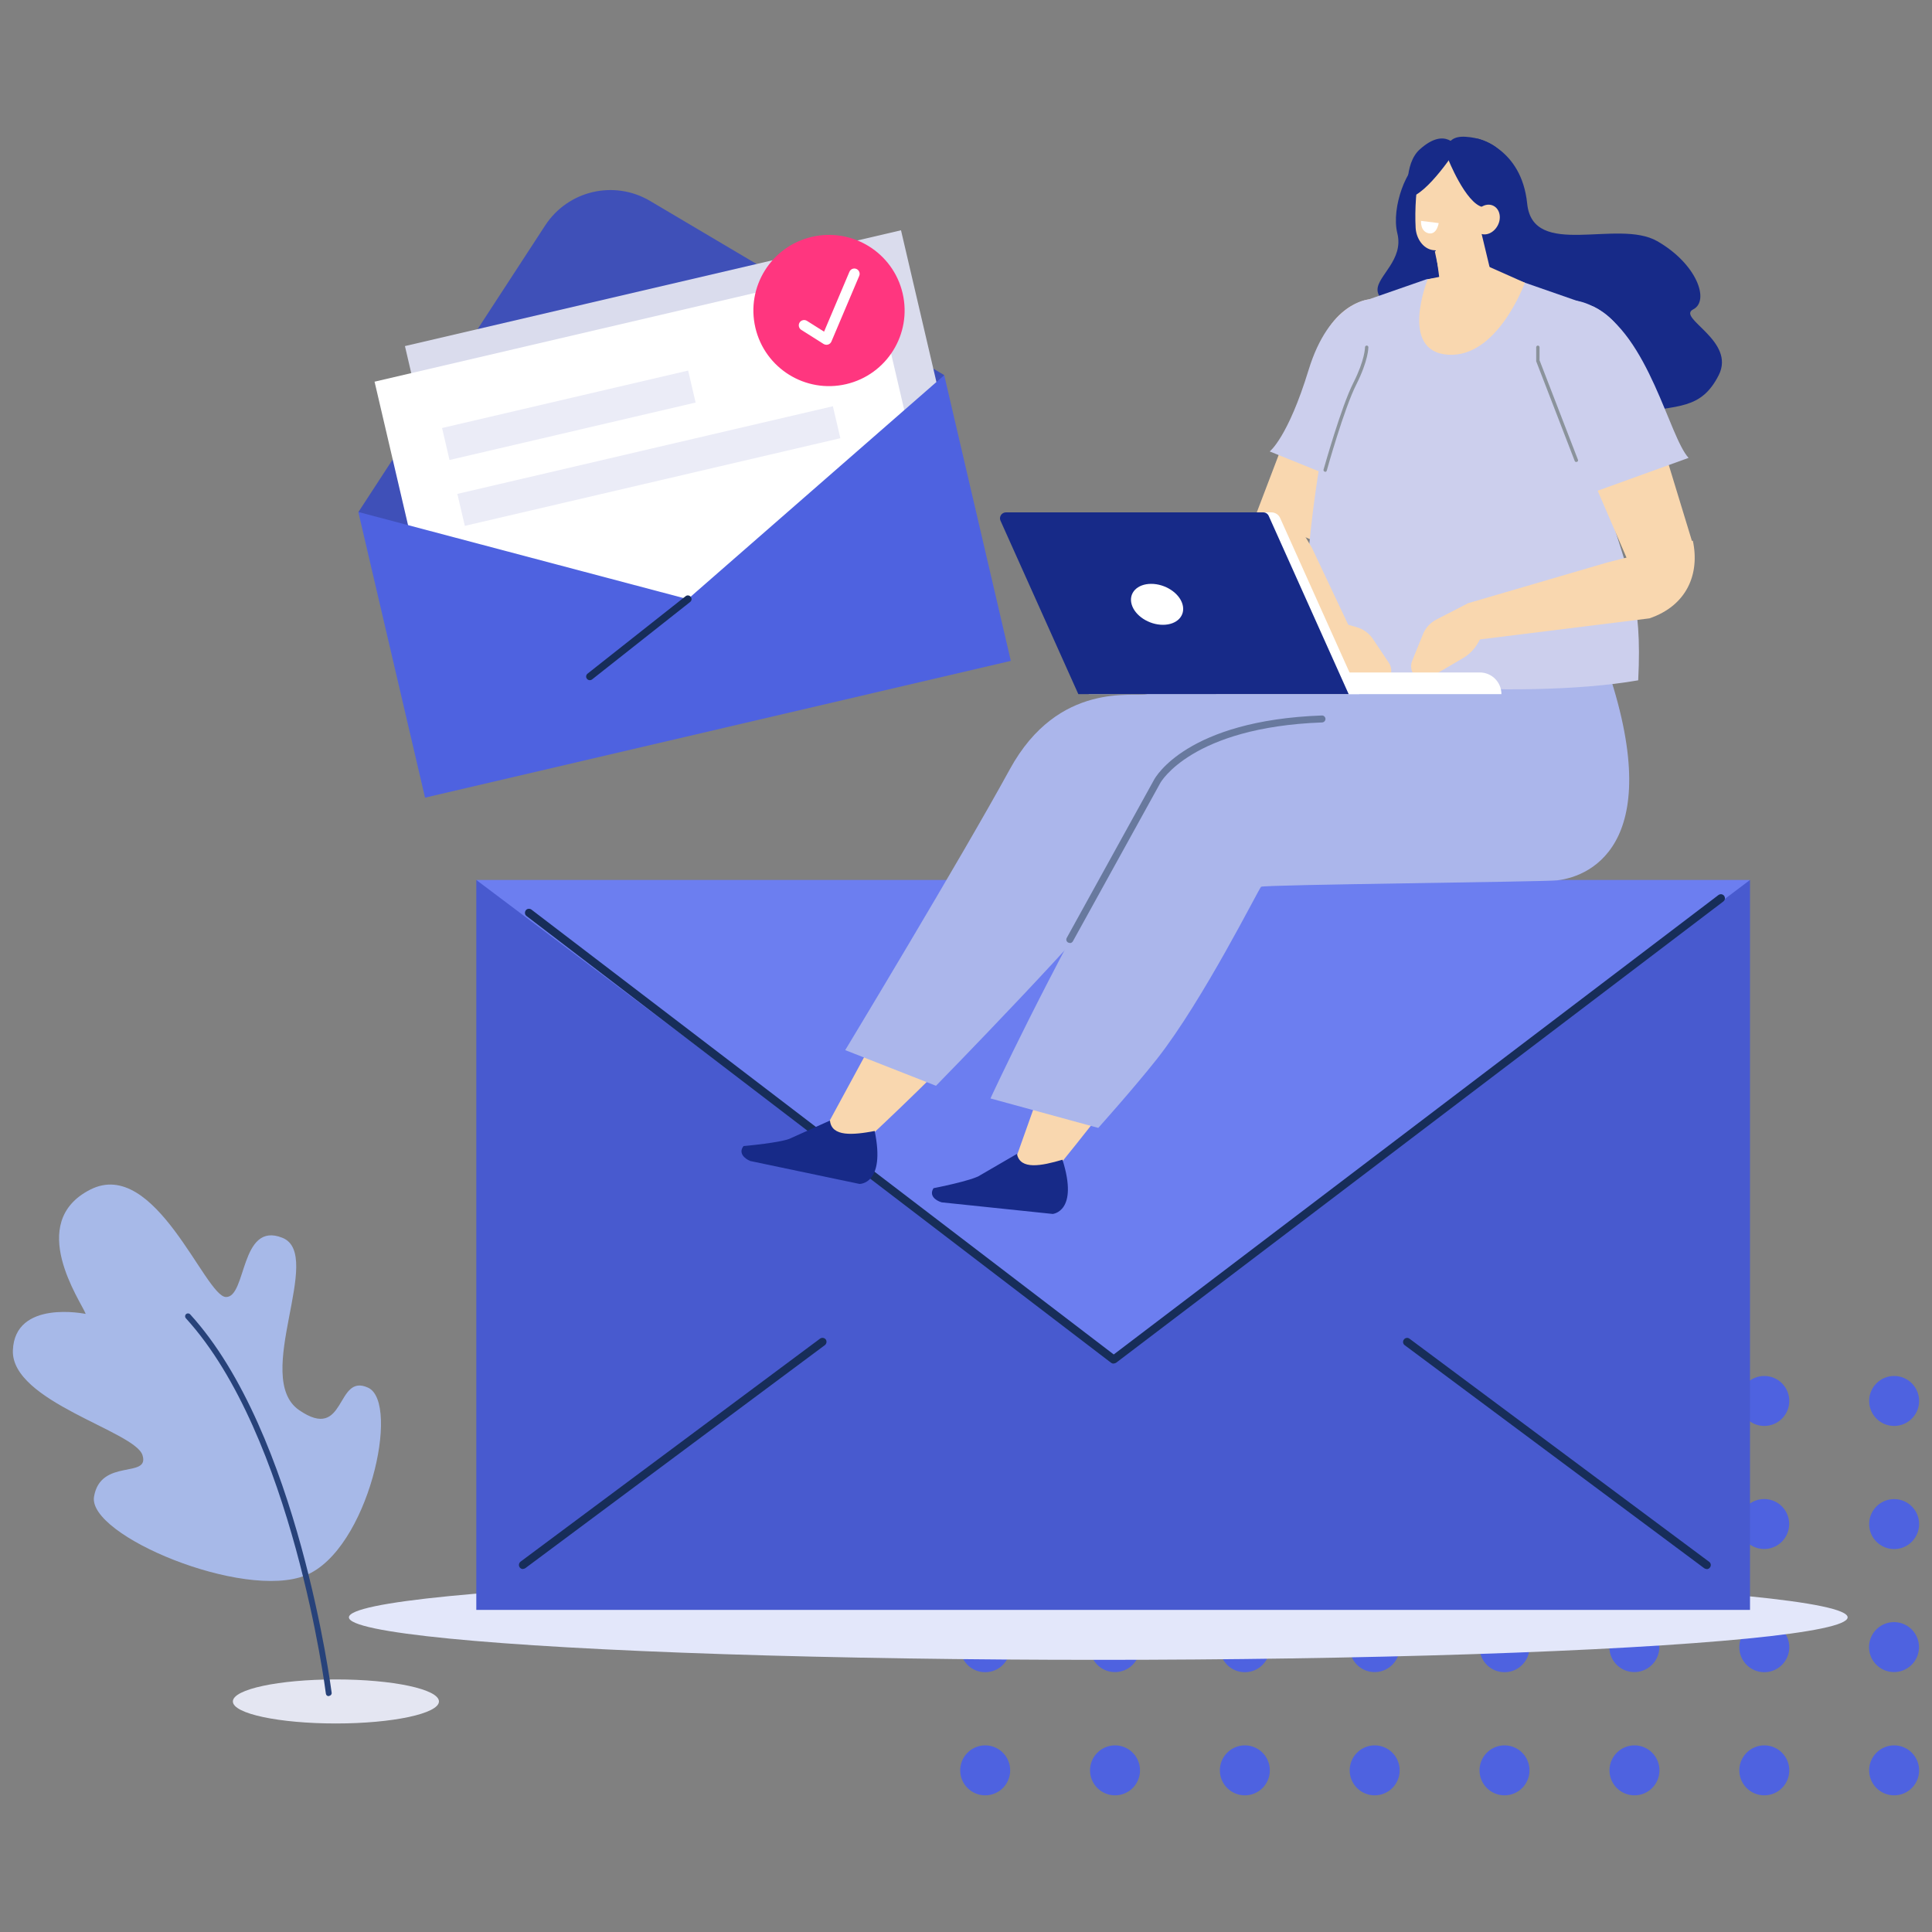 <?xml version="1.0" encoding="UTF-8"?><svg id="b" xmlns="http://www.w3.org/2000/svg" viewBox="0 0 150 150"><rect x="0" y="0" width="150" height="150" fill="#808080" stroke="none"/><g id="c"><g><g><g><circle cx="76.49" cy="108.77" r="1.94" fill="#4e62e0"/><circle cx="86.57" cy="108.77" r="1.94" fill="#4e62e0"/><circle cx="96.65" cy="108.77" r="1.94" fill="#4e62e0"/><circle cx="106.73" cy="108.77" r="1.94" fill="#4e62e0"/><circle cx="116.81" cy="108.77" r="1.94" fill="#4e62e0"/><circle cx="126.9" cy="108.77" r="1.94" fill="#4e62e0"/><circle cx="136.98" cy="108.77" r="1.94" fill="#4e62e0"/><circle cx="147.06" cy="108.77" r="1.94" fill="#4e62e0"/><circle cx="76.49" cy="118.33" r="1.94" transform="translate(-56.25 165.58) rotate(-76.72)" fill="#4e62e0"/><circle cx="86.57" cy="118.33" r="1.94" fill="#4e62e0"/><circle cx="96.65" cy="118.33" r="1.94" transform="translate(-40.72 185.21) rotate(-76.72)" fill="#4e62e0"/><circle cx="106.73" cy="118.33" r="1.94" fill="#4e62e0"/><circle cx="116.81" cy="118.33" r="1.94" transform="translate(-25.19 204.83) rotate(-76.72)" fill="#4e62e0"/><circle cx="126.9" cy="118.33" r="1.94" fill="#4e62e0"/><circle cx="136.98" cy="118.33" r="1.94" transform="translate(-9.66 224.46) rotate(-76.72)" fill="#4e62e0"/><circle cx="147.06" cy="118.33" r="1.94" fill="#4e62e0"/><circle cx="76.49" cy="127.89" r="1.94" fill="#4e62e0"/><circle cx="86.57" cy="127.89" r="1.94" transform="translate(-57.79 182.76) rotate(-76.72)" fill="#4e62e0"/><circle cx="96.65" cy="127.89" r="1.94" fill="#4e62e0"/><circle cx="106.73" cy="127.89" r="1.94" transform="translate(-42.26 202.38) rotate(-76.72)" fill="#4e62e0"/><circle cx="116.81" cy="127.89" r="1.94" fill="#4e62e0"/><circle cx="126.9" cy="127.89" r="1.94" transform="translate(-26.73 222.01) rotate(-76.72)" fill="#4e62e0"/><circle cx="136.98" cy="127.89" r="1.94" fill="#4e62e0"/><circle cx="147.06" cy="127.89" r="1.94" transform="translate(-11.2 241.63) rotate(-76.72)" fill="#4e62e0"/><circle cx="76.49" cy="137.45" r="1.94" fill="#4e62e0"/><circle cx="86.57" cy="137.45" r="1.94" fill="#4e62e0"/><circle cx="96.65" cy="137.45" r="1.94" fill="#4e62e0"/><circle cx="106.73" cy="137.45" r="1.94" fill="#4e62e0"/><circle cx="116.81" cy="137.45" r="1.94" fill="#4e62e0"/><circle cx="126.9" cy="137.45" r="1.94" fill="#4e62e0"/><circle cx="136.98" cy="137.45" r="1.94" fill="#4e62e0"/><circle cx="147.06" cy="137.45" r="1.94" fill="#4e62e0"/></g><g><ellipse cx="85.27" cy="125.57" rx="58.18" ry="3.3" fill="#e3e7fa"/><g><path d="m36.98,68.32h98.88l-29.69,45.6s-26.1-.21-26.65,0c-.55.21-42.54-45.6-42.54-45.6Z" fill="#6c7ef0"/><polygon points="135.87 124.99 36.98 124.99 36.98 68.32 86.46 105.56 135.87 68.32 135.87 124.99" fill="#485acf"/><path d="m86.46,105.87c-.07,0-.13-.02-.19-.06l-45.39-34.69c-.14-.1-.16-.3-.06-.44.1-.14.3-.16.44-.06l45.21,34.54,46.95-35.67c.14-.1.33-.08.44.06.1.14.08.33-.06.44l-47.14,35.81c-.06.04-.12.06-.19.06Z" fill="#172d59"/><path d="m40.6,121.82c-.09,0-.19-.04-.25-.13-.1-.14-.07-.33.06-.44l23.26-17.32c.14-.1.33-.07.44.06.1.14.07.33-.06.44l-23.26,17.32c-.06.04-.12.06-.19.06Z" fill="#172d59"/><path d="m132.51,121.82c-.06,0-.13-.02-.19-.06l-23.26-17.32c-.14-.1-.17-.3-.06-.44.1-.14.3-.17.44-.06l23.26,17.32c.14.1.17.3.06.44-.06.08-.15.13-.25.13Z" fill="#172d59"/></g><g><path d="m114.7,10.76s3.43.72,3.87,5.05c.44,4.33,7.02,1.16,10.09,2.91,3.07,1.75,4.11,4.63,2.8,5.3-1.31.67,3.34,2.42,1.98,5.11-1.37,2.69-3.16,2.33-6.61,2.97-3.46.64-12.41-8.71-15.12-8.08-2.71.63-4.76-.45-4.76-1.53s2.05-2.32,1.54-4.37c-.51-2.05.8-5.27,1.85-5.6,1.05-.33,2.84-.76,2.84-.76l1.53-1.01Z" fill="#172a88"/><path d="m119.54,67.79l-23.24.22-.17-5.94,15.62-7.92,9.11-1.9,2.85-1.36c4.18,5.25,2.25,16.85-4.17,16.89Z" fill="#c95836" fill-rule="evenodd"/><path d="m106.52,65.61l-21.77,1.29-4.47-6.92,6.94-3.91,20.71-6.91,3.62,4.22c4.19,4.89,1.42,11.62-5.02,12.22Z" fill="#c95836" fill-rule="evenodd"/><path d="m92.08,62.09s-3.88-.39-9.84,10.12c-3.27,5.75-16.73,17.9-16.73,17.9l-1.53-2.3,15.9-29.3c1.27-2.11,3.66-3.6,6.11-3.8l6.82-.56-.72,7.94Z" fill="#f9d7af" fill-rule="evenodd"/><path d="m64.44,87l-3,1.35c-.63.36-3.71.63-3.71.63h0c-.42.53.06.97.52,1.16l8.48,1.78s2.04.05,1.18-4.11c-1.69.32-3.34.46-3.47-.8Z" fill="#172a88" fill-rule="evenodd"/><path d="m101.89,62.43s-3.89.19-8.26,11.45c-2.39,6.17-13.88,19.58-13.88,19.58l-1.38-2.11,10.91-30.68c.95-2.27,3.1-4.1,5.48-4.65l6.66-1.55.45,7.96Z" fill="#f9d7af" fill-rule="evenodd"/><path d="m78.95,89.59l-2.84,1.65c-.59.42-3.63,1.01-3.63,1.01h0c-.37.57.16.96.63,1.1l8.62.9s2.04-.16.76-4.21c-1.65.49-3.28.8-3.53-.44Z" fill="#172a88" fill-rule="evenodd"/><path d="m76.89,85.28l8.38,2.29s2.76-3.08,4.57-5.37c3.61-4.6,7.88-13.18,8.07-13.35s21.91-.38,22.98-.5c2.77-.31,8.76-3.12,3.53-17.52l-26.25,6.27s-6.23.76-7.62,2.91c-.9,1.39-1.79,2.72-2.99,4.82-6.33,11.05-10.66,20.45-10.66,20.45Z" fill="#abb6eb" fill-rule="evenodd"/><path d="m65.62,81.53l7.05,2.77s12.53-12.81,14.41-15.72c1.88-2.91,33.02-3.84,33.02-3.84l-1.7-14.19-18.19.35s-10.24,2.73-11.16,2.99c-.92.27-6.86-1.09-10.65,5.84s-12.77,21.79-12.77,21.79Z" fill="#abb6eb" fill-rule="evenodd"/><path d="m97.47,40.06l5.08-13.33c1.17-3.23,4.4-4.54,6.79-2.75h0c.94.7,1.21,2.22.6,3.41l-7.56,14.76-4.91-2.09Z" fill="#f9d7af" fill-rule="evenodd"/><path d="m106.25,23.25l4.51-1.57,3.87-.45,1.9.07,7.21,2.51c2.43,1.2,3.55,4.02,2.63,6.58l-1.76,8.25c1.87,6.22,2.9,7.78,2.58,14.18-9.42,1.64-25.46,0-26.21-.86.54-12.82,2.04-22.26,5.29-28.72Z" fill="#cccfed" fill-rule="evenodd"/><path d="m111.22,17.59s.36,2.72.66,4.98c.08.6.47,1.11,1.03,1.33.56.22,1.19.13,1.66-.25.15-.12.3-.25.44-.36.64-.52.92-1.37.73-2.18-.5-2.07-1.4-5.84-1.4-5.84l-3.12,2.32h0Z" fill="#f9d7af" fill-rule="evenodd"/><path d="m111.4,19.52l.34,1.62c1.16-.39,1.76-1.47,2.26-2.7l-2.6,1.08Z" fill="#f9d7af" fill-rule="evenodd"/><path d="m110.85,21.68s-2.27,5.61,1.58,5.86c3.85.25,5.96-5.59,5.96-5.59l-2.81-1.25-4.73.98Z" fill="#f9d7af"/><path d="m115.84,14.22c.11-.8-.44-1.53-1.23-1.65-.84-.12-1.9-.27-2.75-.39-.79-.11-1.4.47-1.63,1.24-.27.91-.4,2.86-.32,4.28.05.8.56,1.61,1.35,1.72.84.12,3.48-.33,3.93-1.82.35-1.13.48-2.22.64-3.39h0Z" fill="#f9d7af" fill-rule="evenodd"/><path d="m110.33,17.15l1.37.17s-.14.94-.79.79-.58-.95-.58-.95Z" fill="#fff" fill-rule="evenodd"/><path d="m126.48,43.76l-5.45-12.66c-1.36-3.03.08-5.91,3.03-6.05h0c1.16-.05,2.39.88,2.77,2.1l4.63,15.17-4.98,1.43Z" fill="#f9d7af" fill-rule="evenodd"/><path d="m131.43,41.97c.56,2.59-.46,5.05-3.37,6.04l-14.9,1.85.8-3.02,10.83-3.17,6.64-1.69Z" fill="#f9d7af" fill-rule="evenodd"/><path d="m99.4,38.39c-1.81,1.87-2.42,4.44-.88,6.79l3.7,5.37,2.77-1.38-3.13-6.63-2.46-4.14Z" fill="#f9d7af" fill-rule="evenodd"/><path d="m113.97,46.84l-2.43,1.25c-.49.25-.87.66-1.07,1.17l-.83,2.05c-.29.71.22,1.5.99,1.52h0l2.97-1.74c.66-.38,1.18-1.04,1.46-1.84l.47-1.33-1.55-1.08Z" fill="#f9d7af"/><path d="m102.69,47.95l2.63.74c.53.15.98.48,1.28.93l1.23,1.84c.43.64.08,1.51-.67,1.69h0l-3.26-1.11c-.72-.25-1.36-.79-1.79-1.51l-.72-1.21,1.3-1.37Z" fill="#f9d7af"/><path d="m116.57,53.89h-22.15v-1.68h20.47c.93,0,1.68.75,1.68,1.68h0Z" fill="#fff" fill-rule="evenodd"/><path d="m105.52,53.89h-20.99s-6.33-14.11-6.33-14.11h20.51c.29,0,.56.17.68.44l6.14,13.67Z" fill="#fff" fill-rule="evenodd"/><path d="m104.71,53.89h-20.99s-6.04-13.46-6.04-13.46c-.14-.3.09-.65.42-.65h19.98c.18,0,.35.11.42.27l6.21,13.84Z" fill="#172a88" fill-rule="evenodd"/><path d="m91.81,46.92c.25.88-.43,1.59-1.52,1.59s-2.18-.71-2.43-1.59c-.25-.88.43-1.59,1.52-1.59s2.18.71,2.43,1.59Z" fill="#fff" fill-rule="evenodd"/><path d="m83.06,73.21s-.09-.01-.13-.03c-.13-.07-.18-.23-.11-.36l6.78-12.28c.1-.18,2.54-4.61,13.03-4.99.14-.01.27.11.28.26,0,.15-.11.27-.26.28-10.14.37-12.55,4.66-12.57,4.71l-6.78,12.28c-.05.09-.14.14-.23.14Z" fill="#68799e"/><path d="m119.68,28.81l3.53,9.59,7.89-2.85c-1.51-1.64-3.08-9.51-7.36-11.73-4.71-2.44-4.05,5-4.05,5Z" fill="#cccfed" fill-rule="evenodd"/><path d="m106.25,23.25s-3.04.21-4.65,5.47c-1.61,5.26-3.02,6.33-3.02,6.33l5.76,2.33,4.43-10.9-2.52-3.23Z" fill="#cccfed" fill-rule="evenodd"/><path d="m102.89,36.62s-.02,0-.04,0c-.07-.02-.11-.09-.09-.16.06-.2,1.37-4.88,2.31-6.73.91-1.8.91-2.76.91-2.77,0-.07.06-.13.13-.13.08,0,.13.06.13.13,0,.04,0,1.03-.94,2.9-.93,1.82-2.28,6.63-2.29,6.68-.02.06-.07.1-.13.1Z" fill="#8b939c"/><path d="m122.38,35.87c-.05,0-.1-.03-.12-.08l-2.99-7.74s0-.03,0-.05v-1.04c0-.07.06-.13.13-.13s.13.06.13.13v1.01l2.98,7.72c.03.07,0,.14-.08.17-.02,0-.03,0-.05,0Z" fill="#8b939c"/><path d="m113.15,11.47s-2.33,3.68-3.82,3.89c0,0-.38-2.61.9-3.76,2.03-1.83,2.92-.13,2.92-.13Z" fill="#172a88"/><path d="m112.41,12.3s1.37,3.48,2.71,3.78c1.34.3,2.02-2.47,1.94-3.33-.09-.85-1.31-2.01-3.26-2.13-1.95-.13-1.39,1.69-1.39,1.69Z" fill="#172a88"/><path d="m116.28,17.51c-.31.58-.94.85-1.42.59-.48-.26-.62-.94-.31-1.52.31-.58.94-.85,1.42-.59.48.26.62.94.31,1.52Z" fill="#f9d7af" fill-rule="evenodd"/></g><g><path d="m73.31,29.13l-18.23,24.64-27.25-14.02,14.5-22.25c1.77-2.71,5.35-3.55,8.14-1.9l22.85,13.53Z" fill="#3f50b8"/><rect x="33.53" y="22.07" width="39.55" height="22.97" transform="translate(-6.23 13) rotate(-13.14)" fill="#dadced"/><rect x="31.17" y="24.84" width="39.55" height="22.97" transform="translate(-6.92 12.53) rotate(-13.14)" fill="#fff"/><polygon points="78.48 51.31 33 61.93 27.82 39.75 53.4 46.52 73.31 29.13 78.48 51.31" fill="#4e62e0"/><path d="m45.79,52.81c-.08,0-.17-.04-.22-.11-.1-.12-.08-.3.05-.4l7.61-6.01c.12-.1.3-.08.4.05.1.12.08.3-.05.4l-7.61,6.01c-.05.04-.11.06-.17.06Z" fill="#172d59"/><rect x="34.35" y="30.97" width="19.62" height="2.55" transform="translate(-6.17 10.88) rotate(-13.14)" fill="#ebecf7"/><rect x="35.41" y="34.91" width="29.94" height="2.55" transform="translate(-6.91 12.4) rotate(-13.14)" fill="#ebecf7"/><circle cx="64.36" cy="24.1" r="5.87" transform="translate(-3.79 15.27) rotate(-13.14)" fill="#ff367f"/><path d="m64.17,26.77c-.08,0-.15-.02-.22-.06l-1.74-1.1c-.19-.12-.25-.38-.13-.57.12-.19.38-.25.57-.13l1.33.84,1.97-4.65c.09-.21.33-.31.54-.22.21.09.31.33.22.54l-2.16,5.1c-.05.11-.14.2-.26.23-.04.01-.08.02-.12.02Z" fill="#fff"/></g><g><path d="m34.08,132.1c0,.94-3.58,1.71-8,1.71s-8-.76-8-1.71,3.58-1.71,8-1.71,8,.76,8,1.71Z" fill="#e4e6f2"/><g><path d="m6.65,102c-.36-.95-4.68-7.08.36-9.64,5.04-2.56,8.91,8.3,10.53,8.34,1.62.04,1.09-5.91,4.38-4.6,3.3,1.31-2.37,10.84,1.3,13.38,3.68,2.53,2.82-2.92,5.36-1.74,2.54,1.17,0,12.61-4.85,14.57-4.83,1.95-16.94-3.09-16.43-6.11.51-3.02,4.36-1.37,3.76-3.23-.6-1.86-10.21-4.15-10.06-8.13.15-3.97,5.64-2.83,5.64-2.83Z" fill="#a7b9e8"/><path d="m25.52,131.69c-.11,0-.21-.08-.22-.2-.02-.2-2.58-20.06-10.87-29.14-.08-.09-.08-.23.01-.32.09-.08.23-.08.32.01,8.39,9.18,10.96,29.18,10.99,29.38.02.12-.07.23-.19.25,0,0-.02,0-.03,0Z" fill="#27427a"/></g></g></g></g><rect width="150" height="150" fill="none"/></g></g></svg>